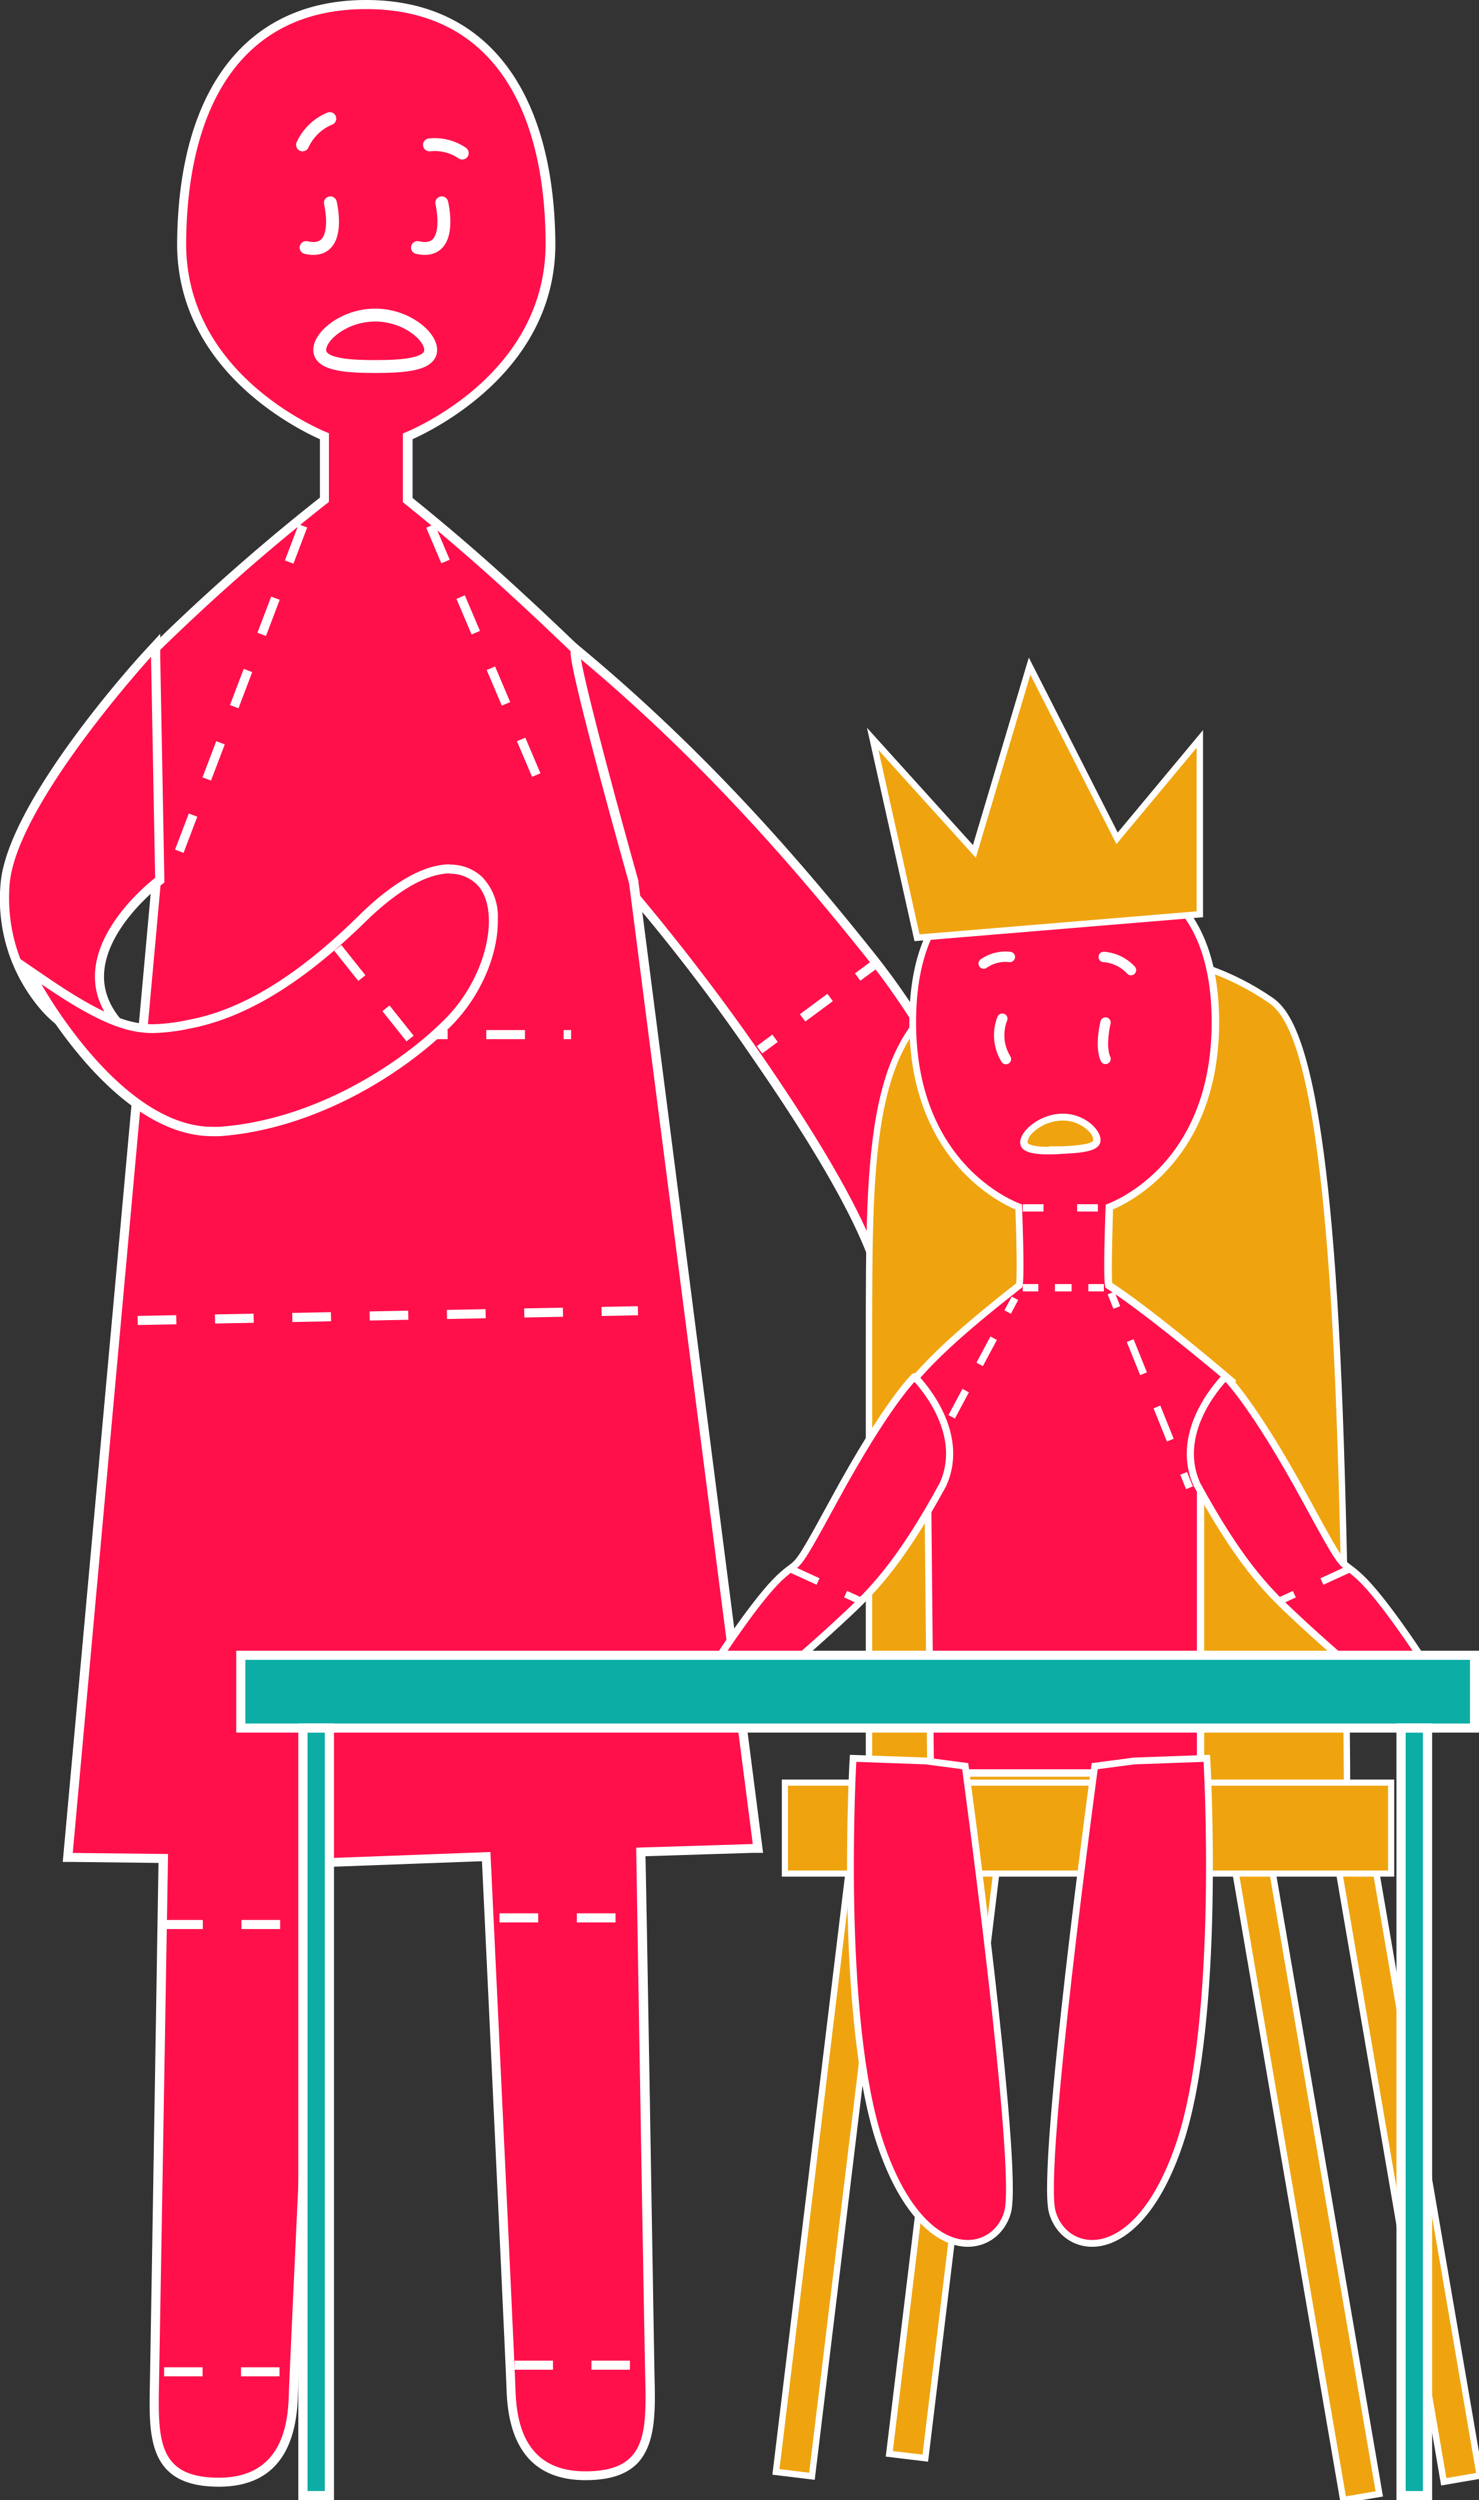 <?xml version="1.0" encoding="UTF-8"?> <svg xmlns="http://www.w3.org/2000/svg" viewBox="0 0 162.64 274.88"><rect x="0" y="0" width="162.64" height="274.88" fill="#333333" stroke="none"/> <g id="Слой_2" data-name="Слой 2"> <g id="Layer_1" data-name="Layer 1"> <path d="M110.83,149a7.66,7.66,0,0,1-1.75-.23c-6.65-1.6-11.19-4.38-12.12-7.43-.06-.18-.11-.37-.18-.59-.73-2.55-2.45-8.53-13.56-24.6A208,208,0,0,0,59.22,87l-.17-.17v-.24a60.28,60.28,0,0,1,2.49-12.32c.26-.92.52-1.85.76-2.79l.2-.75.61.49A222,222,0,0,1,95.9,105.31c10.56,13.29,17,31.39,17.71,34.17s1.45,6.4,0,8.3a3.28,3.28,0,0,1-2.77,1.22Z" style="fill:#ff104b"></path> <path d="M62.8,71.58c14.4,11.86,25.1,24.47,32.7,34,10.43,13.12,16.91,31.29,17.63,34,.65,2.45,2.3,8.9-2.3,8.9a6.86,6.86,0,0,1-1.63-.22c-7.51-1.81-11-4.75-11.77-7.09s-1.75-7.88-13.79-25.32C72.81,100.2,61.86,88.68,59.56,86.6c.36-5.43,1.93-10.09,3.24-15m-.57-1.76-.4,1.5c-.25.94-.5,1.87-.76,2.79a60.18,60.18,0,0,0-2.51,12.42l0,.48.36.33a208.38,208.38,0,0,1,23.92,29.1c11.06,16,12.76,21.92,13.49,24.45.07.22.12.42.18.6,1,3.22,5.66,6.12,12.48,7.77a8.19,8.19,0,0,0,1.87.24,3.8,3.8,0,0,0,3.17-1.41c1.59-2.08.89-5.77.09-8.74-.74-2.8-7.19-21-17.8-34.35C88.65,95.39,78,82.82,63.43,70.81l-1.2-1Z" style="fill:#fff"></path> <line x1="83.52" y1="115.42" x2="85.23" y2="114.15" style="fill:none;stroke:#fff;stroke-miterlimit:10"></line> <line x1="88.26" y1="111.91" x2="92.8" y2="108.54" style="fill:none;stroke:#fff;stroke-miterlimit:10;stroke-dasharray:3.768,3.768"></line> <line x1="94.31" y1="107.42" x2="96.02" y2="106.16" style="fill:none;stroke:#fff;stroke-miterlimit:10"></line> <line x1="97.53" y1="141.67" x2="111.91" y2="135.99" style="fill:none;stroke:#fff;stroke-miterlimit:10;stroke-dasharray:4.252"></line> <path d="M24.07,272.91c-2.47,0-4.21-.55-5.33-1.69-1.76-1.79-1.84-4.73-1.76-9,.11-5.84.87-52.5.95-57.89l-10.46-.12,9.75-107.5c.12-8.65,0-22.92-.76-24.24l-.2-.34.28-.28A231.26,231.26,0,0,1,35.68,54.94V48C33.4,47,19.86,40.6,20,26.65,20.12,9.79,27.32.5,40.26.5S60.4,9.79,60.54,26.65C60.65,40.6,47.12,47,44.84,48v7c6.11,4.94,11.27,9.52,18.3,16.28l.21.2-.07.28C63.12,72.91,67.13,87.84,69.7,97L83.39,203.19l-12.88.41c.09,5.33.84,52.05,1,57.89.08,4.27,0,7.21-1.76,9-1.12,1.14-2.86,1.69-5.34,1.69-5.21,0-8-3.15-8.17-9.35-.11-3.37-2.47-53.18-2.73-58.72L35,204.8c-.25,5.35-2.62,55.38-2.73,58.76C32,269.76,29.29,272.91,24.07,272.91Z" style="fill:#ff104b"></path> <path d="M40.26,1C53.93,1,59.92,11.67,60,26.66s-15.7,21-15.7,21v7.55c6.67,5.37,12,10.21,18.46,16.4-.36,1.45,6.42,25.51,6.42,25.51l13.6,105.62-12.82.4s.85,52.15,1,58.39,0,10.18-6.6,10.18-7.55-5.27-7.67-8.87-2.76-59.22-2.76-59.22l-19.44.73S31.86,260,31.75,263.54s-1.08,8.87-7.68,8.87-6.71-4-6.59-10.18,1-58.39,1-58.39L8,203.72l9.71-107s.33-22.61-.83-24.54a227.63,227.63,0,0,1,19.29-17V47.63s-15.82-6-15.7-21S26.59,1,40.26,1m0-1C27.19,0,19.62,9.71,19.48,26.65c-.11,13.72,12.65,20.27,15.7,21.64v6.42a228.62,228.62,0,0,0-19,16.79l-.57.55.41.67c.63,1.3.84,13.21.69,24L7,203.63l-.1,1.08H8l9.43.11c-.12,7.28-.84,51.69-.95,57.38-.07,3.74-.14,7.28,1.9,9.36,1.22,1.24,3.08,1.84,5.69,1.84,5.54,0,8.46-3.31,8.68-9.83.1-3.3,2.37-51,2.71-58.29L53,204.63c.36,7.49,2.6,54.93,2.71,58.21.22,6.53,3.14,9.84,8.67,9.84,2.62,0,4.48-.6,5.7-1.84,2-2.08,2-5.62,1.9-9.36-.11-5.69-.83-50.18-1-57.4l11.83-.37,1.1,0-.14-1.09L70.21,97v-.07l0-.07c-2.49-8.84-6.4-23.39-6.4-25.06l.13-.5-.42-.4c-7-6.71-12.11-11.27-18.15-16.15V48.29c3-1.37,15.81-7.92,15.7-21.64C60.9,9.71,53.33,0,40.26,0Z" style="fill:#fff"></path> <line x1="33.31" y1="57.82" x2="19.04" y2="95.37" style="fill:none;stroke:#fff;stroke-miterlimit:10;stroke-dasharray:4.252"></line> <line x1="47.33" y1="57.82" x2="59.56" y2="86.6" style="fill:none;stroke:#fff;stroke-miterlimit:10;stroke-dasharray:4.252"></line> <line x1="19.46" y1="113.75" x2="62.8" y2="113.75" style="fill:none;stroke:#fff;stroke-miterlimit:10;stroke-dasharray:4.252"></line> <line x1="15.14" y1="145.18" x2="70.15" y2="144.11" style="fill:none;stroke:#fff;stroke-miterlimit:10;stroke-dasharray:4.252"></line> <line x1="18.05" y1="211.59" x2="33.87" y2="211.59" style="fill:none;stroke:#fff;stroke-miterlimit:10;stroke-dasharray:4.252"></line> <line x1="54.93" y1="210.86" x2="70.4" y2="210.86" style="fill:none;stroke:#fff;stroke-miterlimit:10;stroke-dasharray:4.252"></line> <path d="M33.27,15.93a5.67,5.67,0,0,1,3-2.89" style="fill:none;stroke:#fff;stroke-linecap:round;stroke-miterlimit:10;stroke-width:1.417px"></path> <path d="M50.83,16.83a5.35,5.35,0,0,0-3.6-.9" style="fill:none;stroke:#fff;stroke-linecap:round;stroke-miterlimit:10;stroke-width:1.417px"></path> <line x1="18.05" y1="260.77" x2="31.86" y2="260.77" style="fill:none;stroke:#fff;stroke-miterlimit:10;stroke-width:0.995px;stroke-dasharray:4.229"></line> <line x1="56.58" y1="260.04" x2="70.94" y2="260.04" style="fill:none;stroke:#fff;stroke-miterlimit:10;stroke-width:0.995px;stroke-dasharray:4.229"></line> <path d="M14.21,114.94A12.37,12.37,0,0,1,5,110.79,18.1,18.1,0,0,1,.56,97.25c.67-8.87,15.07-24.71,15.68-25.38l.85-.92.48,25.82-.21.15c-.06,0-6.3,4.8-6.42,10.29-.06,2.49,1.17,4.79,3.66,6.84l1.06.88Z" style="fill:#ff104b"></path> <path d="M16.61,72.21l.45,24.31s-12.82,9.64-2.78,17.92h-.07c-8.31,0-13.82-8.38-13.16-17.15S16.61,72.21,16.61,72.21m1-2.52-1.7,1.85C15.26,72.21.75,88.17.06,97.21A18.63,18.63,0,0,0,4.6,111.13a12.84,12.84,0,0,0,9.61,4.31h.07l2.76,0-2.13-1.75c-2.35-2-3.52-4.12-3.47-6.45.11-5.24,6.16-9.85,6.22-9.9l.41-.31V96.5l-.45-24.31,0-2.5Z" style="fill:#fff"></path> <path d="M23.38,124.42c-10.38,0-18.9-15.29-19.26-15.94l-1-1.84,1.73,1.19c6.43,4.39,9.36,5.28,12,5.28a21.37,21.37,0,0,0,4-.51c6-1.16,12.17-4.94,18.91-11.56,3.65-3.58,7-5.48,9.66-5.48a4.59,4.59,0,0,1,3.19,1.21,5.76,5.76,0,0,1,1.6,4.24,16.67,16.67,0,0,1-5,11.41c-5,5-14.65,11.22-25.17,12C23.87,124.41,23.62,124.42,23.38,124.42Z" style="fill:#ff104b"></path> <path d="M49.47,96.06a4.15,4.15,0,0,1,2.86,1.08c2.75,2.5,1.5,10-3.41,14.92s-14.34,11.08-24.84,11.83l-.7,0c-10.2,0-18.82-15.68-18.82-15.68,6.13,4.19,9.26,5.37,12.29,5.37a22.09,22.09,0,0,0,4.14-.52c7.7-1.5,14.34-7,19.17-11.69,3.41-3.35,6.7-5.34,9.31-5.34m0-1c-3.54,0-7.4,3.06-10,5.63C32.79,107.23,26.69,111,20.8,112.11a21,21,0,0,1-3.95.5c-2.55,0-5.4-.87-11.73-5.2l-3.46-2.36,2,3.67c.37.66,9,16.2,19.7,16.2l.77,0c10.65-.76,20.39-7,25.48-12.12,3.21-3.22,5.22-7.84,5.13-11.77A6.24,6.24,0,0,0,53,96.4a5.1,5.1,0,0,0-3.53-1.34Z" style="fill:#fff"></path> <line x1="37.14" y1="104.21" x2="45.69" y2="114.93" style="fill:none;stroke:#fff;stroke-miterlimit:10;stroke-dasharray:4.252"></line> <path d="M47.36,38.47c0,1.56-2.73,1.83-6.1,1.83s-6.1-.27-6.1-1.83,2.73-3.83,6.1-3.83S47.36,36.91,47.36,38.47Z" style="fill:none;stroke:#fff;stroke-linecap:round;stroke-miterlimit:10;stroke-width:1.417px"></path> <path d="M36.33,22.3s1.42,5.84-2.67,4.92" style="fill:none;stroke:#fff;stroke-linecap:round;stroke-miterlimit:10;stroke-width:1.417px"></path> <path d="M48.58,22.3s1.41,5.84-2.67,4.92" style="fill:none;stroke:#fff;stroke-linecap:round;stroke-miterlimit:10;stroke-width:1.417px"></path> <path d="M95.56,200.49v-53c0-21.73-.06-34.85,11.54-39.63,11.79-4.85,23.7-4.07,32.68,2.15,2.58,1.78,6.16,8.42,7.53,45.36.74,20.06.84,42.44.83,42.64Z" style="fill:#efa40f;stroke:#fff;stroke-miterlimit:10;stroke-width:0.702px"></path> <rect x="89.95" y="200.36" width="4" height="72.67" transform="matrix(0.99, 0.12, -0.12, 0.99, 29.04, -9.32)" style="fill:#efa40f;stroke:#fff;stroke-miterlimit:10;stroke-width:0.702px"></rect> <rect x="102.45" y="198.36" width="4" height="72.67" transform="matrix(0.99, 0.12, -0.12, 0.99, 28.89, -10.83)" style="fill:#efa40f;stroke:#fff;stroke-miterlimit:10;stroke-width:0.702px"></rect> <rect x="140.96" y="201.06" width="4" height="72.67" transform="matrix(0.99, -0.17, 0.17, 0.99, -38.37, 27.84)" style="fill:#efa40f;stroke:#fff;stroke-miterlimit:10;stroke-width:0.702px"></rect> <rect x="151.96" y="199.06" width="4" height="72.67" transform="matrix(0.99, -0.17, 0.17, 0.99, -37.87, 29.68)" style="fill:#efa40f;stroke:#fff;stroke-miterlimit:10;stroke-width:0.702px"></rect> <rect x="86.31" y="195.99" width="66.67" height="10" style="fill:#efa40f;stroke:#fff;stroke-miterlimit:10;stroke-width:0.672px"></rect> <path d="M102.3,195,102,160.11l-1.65-8.21.31-.36c1.54-1.71,3.85-4.29,11.44-10.22.16-.75.06-5.33-.07-8.61-1.75-.7-11.52-5.31-11.65-20-.14-15.49,9.42-17.76,16.63-18.11,7.24.35,16.8,2.62,16.66,18.11-.13,14.7-9.91,19.31-11.66,20-.14,3.74-.21,7.85-.07,8.6,4.55,2.92,13.25,10.34,13.33,10.42l.2.16L132,164l0,31Zm14.55-72.13a5.11,5.11,0,0,0-3.65,1.53,1.88,1.88,0,0,0-.62,1.28c0,.58,1,.87,2.76.87.45,0,.93,0,1.42,0,2-.09,3.78-.25,3.85-1a1.8,1.8,0,0,0-.56-1.24A4.39,4.39,0,0,0,116.85,122.82Z" style="fill:#ff104b"></path> <path d="M117,95c5.89.29,16.38,1.74,16.24,17.71s-11.65,19.73-11.65,19.73-.36,8.91,0,9.15C126.13,144.48,135,152,135,152l-3.38,11.88,0,30.64H102.7l-.34-34.47v0L100.74,152c1.57-1.75,3.71-4.25,11.64-10.43.37-.24,0-9.15,0-9.15s-11.5-3.77-11.64-19.73S111.09,95.28,117,95m-1.66,31.91c.46,0,1,0,1.45-.05,2.28-.11,4.12-.27,4.23-1.42s-1.69-3-4.16-3-4.76,1.92-4.67,3.24c.08,1,1.41,1.24,3.15,1.24M117,94.18h0c-4.25.21-17.17.85-17,18.52.13,14.36,9.33,19.27,11.66,20.28.13,3.47.19,7.17.08,8.12-7.51,5.88-9.82,8.46-11.36,10.17l-.18.21-.27.3.08.39,1.61,8,.34,34.38v.79h30.46v-.8l0-30.52,3.36-11.78.14-.49-.4-.34c-.35-.3-8.61-7.35-13.21-10.35-.11-1,0-4.66.08-8.09,2.34-1,11.54-5.92,11.67-20.28.16-17.67-12.76-18.31-17-18.52Zm-1.66,31.91c-2.28,0-2.35-.47-2.35-.49a1.62,1.62,0,0,1,.51-1,4.83,4.83,0,0,1,3.36-1.4,4,4,0,0,1,2.9,1.21,1.42,1.42,0,0,1,.46.93c0,.52-2.54.65-3.47.69-.56,0-1,0-1.41,0Z" style="fill:#fff"></path> <line x1="120.73" y1="132.8" x2="118.45" y2="132.8" style="fill:none;stroke:#fff;stroke-miterlimit:10;stroke-width:0.803px"></line> <line x1="114.75" y1="132.8" x2="112.47" y2="132.8" style="fill:none;stroke:#fff;stroke-miterlimit:10;stroke-width:0.803px"></line> <line x1="121.39" y1="141.58" x2="119.68" y2="141.58" style="fill:none;stroke:#fff;stroke-miterlimit:10;stroke-width:0.803px"></line> <line x1="117.84" y1="141.58" x2="115.1" y2="141.58" style="fill:none;stroke:#fff;stroke-miterlimit:10;stroke-width:0.803px;stroke-dasharray:1.832,1.832"></line> <line x1="114.18" y1="141.58" x2="112.47" y2="141.58" style="fill:none;stroke:#fff;stroke-miterlimit:10;stroke-width:0.803px"></line> <line x1="111.61" y1="142.74" x2="110.81" y2="144.25" style="fill:none;stroke:#fff;stroke-miterlimit:10;stroke-width:0.803px"></line> <line x1="109.27" y1="147.13" x2="103.88" y2="157.21" style="fill:none;stroke:#fff;stroke-miterlimit:10;stroke-width:0.803px;stroke-dasharray:3.265,3.265"></line> <line x1="103.12" y1="158.65" x2="102.31" y2="160.15" style="fill:none;stroke:#fff;stroke-miterlimit:10;stroke-width:0.803px"></line> <line x1="122.18" y1="142.16" x2="122.81" y2="143.75" style="fill:none;stroke:#fff;stroke-miterlimit:10;stroke-width:0.803px"></line> <line x1="124.28" y1="147.39" x2="129.43" y2="160.16" style="fill:none;stroke:#fff;stroke-miterlimit:10;stroke-width:0.803px;stroke-dasharray:3.933,3.933"></line> <line x1="130.16" y1="161.99" x2="130.8" y2="163.57" style="fill:none;stroke:#fff;stroke-miterlimit:10;stroke-width:0.803px"></line> <path d="M124.37,106.66a4.53,4.53,0,0,0-3-1.45" style="fill:none;stroke:#fff;stroke-linecap:round;stroke-miterlimit:10;stroke-width:1.139px"></path> <path d="M108.17,105.94a4.23,4.23,0,0,1,2.88-.73" style="fill:none;stroke:#fff;stroke-linecap:round;stroke-miterlimit:10;stroke-width:1.139px"></path> <path d="M134.77,151.36s-5.91,5.79-3.13,11.88c4.5,8.25,7.5,11.43,10.38,14.12,3.16,3,7.26,6.49,7.26,6.49s6.6,1,11-.12-4.15-1.75-4.15-1.75-4-6.13-6.49-8.49-1.31.13-6-8.5C137.74,154.14,134.77,151.36,134.77,151.36Z" style="fill:#ff104b;stroke:#fff;stroke-linejoin:round;stroke-width:0.783px"></path> <line x1="155.53" y1="181.98" x2="149.48" y2="183.32" style="fill:none;stroke:#fff;stroke-miterlimit:10;stroke-width:0.783px;stroke-dasharray:3.331"></line> <line x1="148.39" y1="172.49" x2="140.77" y2="175.99" style="fill:none;stroke:#fff;stroke-miterlimit:10;stroke-width:0.783px;stroke-dasharray:3.331"></line> <path d="M100.56,151.36s5.91,5.79,3.12,11.88c-4.5,8.25-7.5,11.43-10.37,14.12-3.17,3-7.26,6.49-7.26,6.49s-6.6,1-11-.12S79.2,182,79.2,182s4-6.13,6.48-8.49,1.31.13,6-8.5C97.58,154.14,100.56,151.36,100.56,151.36Z" style="fill:#ff104b;stroke:#fff;stroke-linejoin:round;stroke-width:0.783px"></path> <line x1="79.8" y1="181.98" x2="85.85" y2="183.32" style="fill:none;stroke:#fff;stroke-miterlimit:10;stroke-width:0.783px;stroke-dasharray:3.331"></line> <line x1="86.93" y1="172.49" x2="94.56" y2="175.99" style="fill:none;stroke:#fff;stroke-miterlimit:10;stroke-width:0.783px;stroke-dasharray:3.331"></line> <path d="M121.57,112.42s-.64,2.57,0,4" style="fill:none;stroke:#fff;stroke-linecap:round;stroke-miterlimit:10;stroke-width:1.139px"></path> <path d="M110.22,112a5,5,0,0,0,.4,4.44" style="fill:none;stroke:#fff;stroke-linecap:round;stroke-miterlimit:10;stroke-width:1.139px"></path> <rect x="26.48" y="181.99" width="135.67" height="8" style="fill:#0bada5;stroke:#fff;stroke-miterlimit:10"></rect> <path d="M101.81,193.61l-8-.29s-1.67,28.54,3,42.37,12.67,12.39,14,7.49-4.67-49-4.67-49Z" style="fill:#ff104b;stroke:#fff;stroke-miterlimit:10;stroke-width:0.747px"></path> <path d="M124.71,193.61l8-.29s1.67,28.54-3,42.37-12.66,12.39-14,7.49,4.67-49,4.67-49Z" style="fill:#ff104b;stroke:#fff;stroke-miterlimit:10;stroke-width:0.747px"></path> <polygon points="100.84 103.1 131.94 100.52 131.94 81.24 122.84 92.17 113.22 73.24 107.15 93.61 95.97 81.24 100.84 103.1" style="fill:#efa40f;stroke:#fff;stroke-miterlimit:10;stroke-width:0.702px"></polygon> <rect x="33.31" y="189.99" width="2.91" height="84.39" style="fill:#0bada5;stroke:#fff;stroke-miterlimit:10;stroke-width:1.012px"></rect> <rect x="154.07" y="189.99" width="2.91" height="84.39" style="fill:#0bada5;stroke:#fff;stroke-miterlimit:10;stroke-width:1.012px"></rect> </g> </g> </svg> 